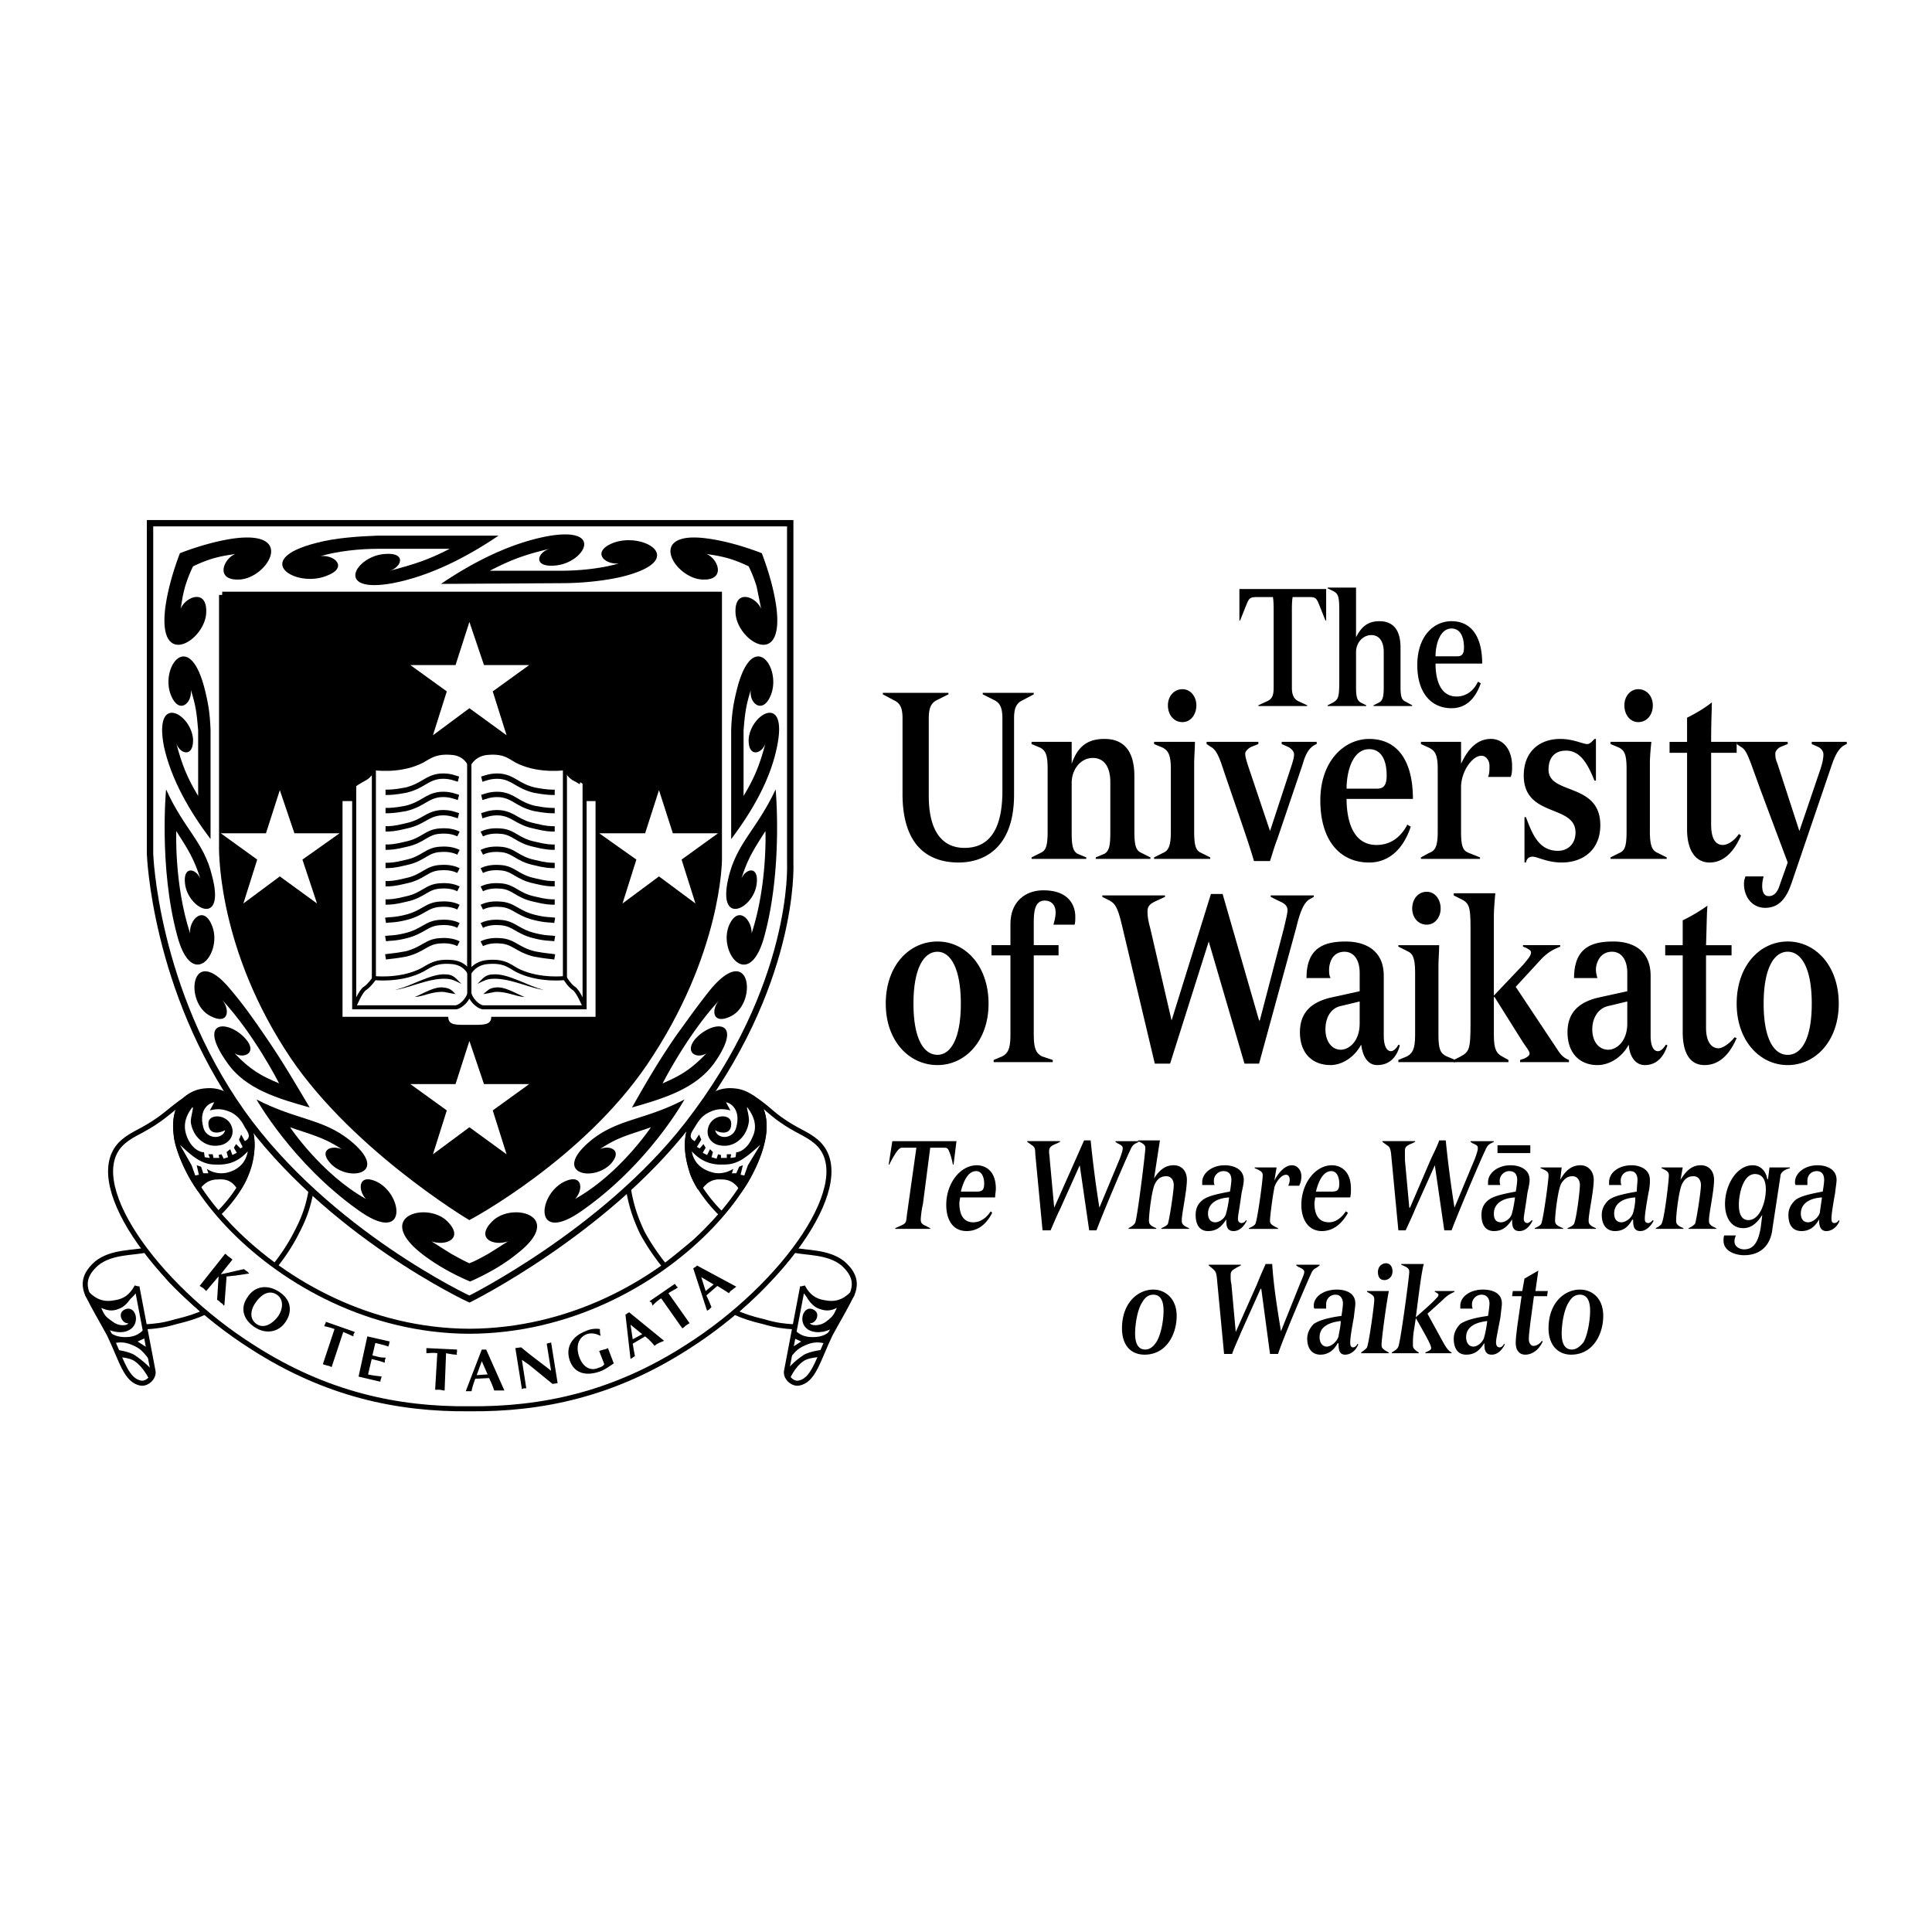 <svg xmlns="http://www.w3.org/2000/svg" width="2500" height="2500" viewBox="0 0 192.756 192.756"><path fill-rule="evenodd" clip-rule="evenodd" fill="#fff" d="M0 0h192.756v192.756H0V0z"/><path d="M21.734 121.146c1.091-1.021 2.473-2.846 2.837-4.086.8-2.334.873-3.867-.364-5.982 1.382 1.896 3.783 4.67 3.783 4.67s1.818 1.824 3.055 2.99c-.291 1.68-.727 2.846-1.455 4.232-.946 1.896-2.182 3.355-2.182 3.355a48.076 48.076 0 0 1-2.983-2.406c-1.09-1.021-2.691-2.773-2.691-2.773zM72.003 121.146c-1.091-1.021-2.474-2.846-2.91-4.086-.727-2.334-.8-3.867.437-5.982-1.382 1.896-3.855 4.596-3.855 4.596s-1.819 1.824-2.983 2.92c.291 1.75.728 2.99 1.382 4.377 1.019 1.896 2.255 3.355 2.255 3.355 1.673-1.312 1.891-1.531 2.982-2.406 1.164-1.022 2.692-2.774 2.692-2.774z" fill-rule="evenodd" clip-rule="evenodd" fill="#fff" stroke="#000" stroke-width=".502" stroke-miterlimit="2.613"/><path d="M14.969 52.201h63.872V86.2s.582 12.111-10.257 26.046c-8.366 10.725-21.751 17.363-21.751 17.363s-14.113-6.566-22.697-18.604c-8.73-12.33-9.167-25.828-9.167-25.828V52.201z" fill-rule="evenodd" clip-rule="evenodd" fill="#fff" stroke="#000" stroke-width=".636" stroke-miterlimit="2.613"/><path d="M22.17 59.351h49.542v26.411s0 9.339-7.42 20.284c-6.402 9.41-17.459 15.32-17.459 15.32s-12.149-7.295-18.187-16.926c-6.838-10.725-6.475-20.21-6.475-20.21V59.351h-.001z" fill-rule="evenodd" clip-rule="evenodd" stroke="#000" stroke-width=".636" stroke-miterlimit="2.613"/><path d="M49.742 53.441c-3.128 2.116-6.766 4.013-10.548 4.742-5.965 1.094-3.71-2.772-.728-2.918 2.109-.146 1.601 1.313.437 1.678 2.473-.657 3.855-1.095 5.965-2.189h-7.129c-1.818 0-4.001.219-5.747.729 1.455-.146 2.765 1.167.582 1.97-3.056 1.24-7.639-1.605-1.019-3.283 1.892-.511 4.219-.657 6.111-.729h12.076zM21.007 83.718c-2.037-2.699-3.928-5.909-4.656-9.266-1.019-5.326 2.691-3.283 2.91-.729.072 1.897-1.31 1.532-1.674.438.582 2.189 1.092 3.429 2.183 5.253v-6.566c-.146-1.678-.218-2.408-.728-4.013.146 1.313-1.164 2.481-1.964.583-1.164-2.699 1.673-6.785 3.273-.948.437 1.678.582 2.626.655 4.305v10.943h.001zM25.59 109.691c3.928 2.043 6.547 1.898 9.239 4.014 4.22 3.355 0 4.305-1.818 2.408-1.31-1.387.073-1.898 1.091-1.459-1.892-1.242-3.128-1.461-5.165-2.189 0 0 3.128 4.67 7.565 7.15-.873-.949-.728-2.627 1.164-1.678 2.619 1.385 2.983 6.346-1.964 2.771-6.548-4.669-10.112-11.017-10.112-11.017zM30.9 110.494c-3.128-.875-6.402-1.824-8.22-4.449-3.128-4.379.146-4.305 1.818-2.408 1.237 1.387-.146 2.043-1.091 1.459 1.6 1.678 2.691 2.262 4.438 2.992 0 0-2.474-4.889-5.675-8.318.801.949.655 2.555-1.164 1.605-2.691-1.314-1.964-7.369 1.892-2.773 1.382 1.605 2.546 3.283 3.492 4.67 1.964 2.845 3.274 5.179 4.51 7.222z" fill-rule="evenodd" clip-rule="evenodd"/><path d="M16.569 78.757c1.819 4.013 3.783 5.253 4.583 8.609 1.382 5.18-2.401 3.356-2.692.803-.218-1.824 1.091-1.532 1.528-.511-.655-2.043-1.237-2.918-2.401-4.743 0 0-.218 5.326 1.382 10.214-.145-1.24 1.237-2.845 2.11-.948 1.31 2.699-1.892 7.003-3.419 1.094-1.818-6.784-1.091-14.518-1.091-14.518z" fill-rule="evenodd" clip-rule="evenodd"/><path fill-rule="evenodd" clip-rule="evenodd" fill="#fff" d="M69.384 90.139l-3.637-2.7-3.638 2.7 1.382-4.378-3.71-2.626h4.583l1.383-4.304 1.381 4.304h4.511l-3.638 2.626 1.383 4.378zM50.542 115.164l-3.71-2.699-3.637 2.699 1.382-4.377-3.637-2.627h4.51l1.382-4.305 1.455 4.305h4.51l-3.637 2.627 1.382 4.377zM50.542 73.358l-3.71-2.699-3.637 2.699 1.382-4.377-3.637-2.627h4.51l1.382-4.304 1.455 4.304h4.51l-3.637 2.627 1.382 4.377z"/><path d="M14.459 132.383s-3.564.365-5.747-3.283c-.437-1.096-.218-2.043.946-3.064 1.455-1.168 3.637-1.021 4.874-1.312.946 1.24 1.528 1.896 2.546 3.062 1.237 1.314 3.346 3.139 3.346 3.139-.8.363-1.673.656-2.91.947-1.236.364-1.963.439-3.055.511z" fill-rule="evenodd" clip-rule="evenodd" fill="#fff" stroke="#000" stroke-width=".502" stroke-miterlimit="2.613"/><path d="M13.66 128.369l1.6 8.391c.146.656-.582 1.314-1.164 1.24-1.528-.219-1.965-2.334-3.201-4.889-.873-1.604-1.382-2.406-2.183-4.012.8.803 1.673 1.094 2.765.875 1.019-.146 1.673-.656 2.183-1.605zM79.277 132.383s3.565.365 5.747-3.283c.437-1.096.218-2.043-.946-3.064-1.455-1.168-3.637-1.021-4.874-1.312-.945 1.24-1.527 1.896-2.619 3.062-1.164 1.314-3.274 3.139-3.274 3.139.8.363 1.674.656 2.91.947 1.237.364 1.966.439 3.056.511z" fill-rule="evenodd" clip-rule="evenodd" fill="#fff" stroke="#000" stroke-width=".502" stroke-miterlimit="2.613"/><path d="M80.078 128.369l-1.601 8.391c-.146.656.582 1.314 1.164 1.24 1.528-.219 1.964-2.334 3.201-4.889.873-1.604 1.382-2.406 2.182-4.012-.8.803-1.673 1.094-2.764.875-1.018-.146-1.673-.656-2.182-1.605z" fill-rule="evenodd" clip-rule="evenodd" fill="#fff" stroke="#000" stroke-width=".502" stroke-miterlimit="2.613"/><path d="M79.277 132.674c.509.512 1.019.73 1.819.73.945 0 1.527-.293 2.11-1.021l-.8 1.678c-.8-.219-1.382-.146-2.037.146-.873.365-1.091.729-1.746 1.531l.291-1.24 1.019-.656-.8-.365.144-.803zM82.188 134.645s-1.31.146-1.964.51c-1.019.656-1.746 1.533-1.746 1.533s-.072.365 0 .51c.073.219.291.438.291.438s.509-1.24 1.382-1.824c.437-.363 1.746-.438 1.746-.438l.291-.729z" fill-rule="evenodd" clip-rule="evenodd"/><path d="M80.078 128.369c.146.803.8 1.898 1.601 2.189.728.291 1.237.219 1.818-.072-.363.801-.437.875-1.091 1.385-.728.512-1.528.365-1.601.146.582.072 1.164-1.021.291-1.387-1.019-.438-1.601 1.533-.291 2.117.8.363 1.892.072 2.474-.365l1.746-3.211c-.727.512-1.236 1.168-2.983.803-1.455-.365-1.964-1.605-1.964-1.605z" fill-rule="evenodd" clip-rule="evenodd"/><path fill-rule="evenodd" clip-rule="evenodd" fill="#fff" d="M31.628 90.139l-3.71-2.7-3.637 2.7 1.382-4.378-3.638-2.626h4.511l1.382-4.304 1.455 4.304h4.51l-3.71 2.626 1.455 4.378zM34.174 79.925h25.244v21.522H49.015c0 .877-.873.803-2.183.803-1.309 0-2.109.074-2.109-.803H34.174V79.925z"/><path d="M36.429 77.663c.437-.219.946-1.021.946-1.021s2.328.365 4.438-.583c.873-.365 1.382-1.094 3.201-.949 1.382.073 1.819 1.095 1.819 1.095v22.763s.073.365-.509 1.021c-.582.584-.946.512-.946.512h-10.04V78.32s.655-.438 1.091-.657z" fill-rule="evenodd" clip-rule="evenodd" fill="#fff" stroke="#000" stroke-width=".405" stroke-miterlimit="2.613"/><path d="M46.832 97.07s-.437-1.021-1.819-1.094c-1.818-.146-2.328.583-3.201.948-2.109.949-4.51.656-4.51.656V76.642s2.401.365 4.51-.583c.873-.365 1.382-1.094 3.201-.949 1.382.073 1.819 1.095 1.819 1.095V97.07z" fill-rule="evenodd" clip-rule="evenodd" fill="#fff" stroke="#000" stroke-width=".405" stroke-miterlimit="2.613"/><path d="M46.032 98.164c-.509-.51-.8-.947-1.527-.947-1.455-.146-3.564 1.24-5.093 1.531 1.164-.072 3.347-1.168 5.02-1.094.654 0 1.018.219 1.6.51zM44.286 98.529c-.873-.146-1.892.512-2.91.949.946-.074 1.746-.584 2.91-.512.437.074.727.146 1.164.219-.364-.363-.509-.583-1.164-.656z" fill-rule="evenodd" clip-rule="evenodd"/><path d="M35.338 100.426s.654-1.604 1.091-1.824c.437-.291.946-1.021.946-1.021" fill="none" stroke="#000" stroke-width=".405" stroke-miterlimit="2.613"/><path d="M57.235 77.663c-.437-.219-.873-1.021-.873-1.021s-2.401.365-4.511-.583c-.8-.365-1.309-1.094-3.128-.949-1.382.073-1.892 1.095-1.892 1.095v22.763s-.073.365.509 1.021c.582.584.946.512.946.512h10.039V78.32c.001 0-.654-.438-1.09-.657z" fill-rule="evenodd" clip-rule="evenodd" fill="#fff" stroke="#000" stroke-width=".405" stroke-miterlimit="2.613"/><path d="M46.832 97.07s.509-1.021 1.892-1.094c1.819-.146 2.255.583 3.128.948 2.11.949 4.511.656 4.511.656V76.642s-2.401.365-4.511-.583c-.873-.365-1.309-1.094-3.128-.949-1.382.073-1.892 1.095-1.892 1.095V97.07z" fill-rule="evenodd" clip-rule="evenodd" fill="#fff" stroke="#000" stroke-width=".405" stroke-miterlimit="2.613"/><path d="M47.632 98.164c.509-.51.8-.947 1.528-.947 1.528-.146 3.637 1.24 5.092 1.531-1.164-.072-3.347-1.168-5.02-1.094-.654 0-1.018.219-1.6.51zM49.378 98.529c.946-.146 1.892.512 2.982.949-1.019-.074-1.818-.584-2.982-.512-.437.074-.655.146-1.164.219.437-.363.582-.583 1.164-.656z" fill-rule="evenodd" clip-rule="evenodd"/><path d="M58.326 100.426s-.655-1.604-1.091-1.824c-.437-.291-.873-1.021-.873-1.021" fill="none" stroke="#000" stroke-width=".405" stroke-miterlimit="2.613"/><path d="M45.741 77.736c-.292-.073-.873-.365-1.819-.292-1.382.146-1.673.949-3.419 1.386-1.164.219-1.601.219-2.037.219m7.275.511c-.292-.073-.873-.365-1.819-.292-1.382.146-1.673.949-3.419 1.386-1.164.219-1.601.219-2.037.219m7.275.511c-.292-.073-.873-.365-1.819-.292-1.382.146-1.673.948-3.419 1.313-1.164.292-1.601.292-2.037.292m7.275.511c-.292-.146-.873-.365-1.819-.292-1.382.073-1.673.949-3.419 1.313-1.164.292-1.601.292-2.037.292m7.275.511c-.292-.146-.873-.365-1.819-.292-1.382.073-1.673.949-3.419 1.313-1.164.292-1.601.292-2.037.292m7.275.511c-.292-.146-.873-.365-1.819-.292-1.382.073-1.673.948-3.419 1.313-1.164.292-1.601.292-2.037.292m7.275.511c-.292-.146-.873-.365-1.819-.292-1.382.073-1.673.948-3.419 1.313-1.164.292-1.601.292-2.037.292m7.275.511c-.292-.146-.873-.365-1.819-.292-1.382.073-1.673.875-3.419 1.313-1.164.292-1.601.219-2.037.292m7.275.511c-.292-.146-.873-.365-1.819-.292-1.382.073-1.673.875-3.419 1.313-1.164.292-1.601.219-2.037.292m7.275.511c-.292-.146-.873-.365-1.819-.292-1.382.073-1.673.875-3.419 1.313-1.164.219-1.601.219-2.037.292m9.603-17.729c.291-.073.873-.365 1.819-.292 1.382.146 1.673.949 3.419 1.386 1.164.219 1.601.219 2.037.219m-7.275.511c.291-.073.873-.365 1.819-.292 1.382.146 1.673.949 3.419 1.386 1.164.219 1.601.219 2.037.219m-7.275.511c.291-.073.873-.365 1.819-.292 1.382.146 1.673.948 3.419 1.313 1.164.292 1.601.292 2.037.292m-7.275.511c.291-.146.873-.365 1.819-.292 1.382.073 1.673.949 3.419 1.313 1.164.292 1.601.292 2.037.292m-7.275.511c.291-.146.873-.365 1.819-.292 1.382.073 1.673.949 3.419 1.313 1.164.292 1.601.292 2.037.292m-7.275.511c.291-.146.873-.365 1.819-.292 1.382.073 1.673.948 3.419 1.313 1.164.292 1.601.292 2.037.292m-7.275.511c.291-.146.873-.365 1.819-.292 1.382.073 1.673.948 3.419 1.313 1.164.292 1.601.292 2.037.292m-7.275.511c.291-.146.873-.365 1.819-.292 1.382.073 1.673.875 3.419 1.313 1.164.292 1.601.219 2.037.292m-7.275.511c.291-.146.873-.365 1.819-.292 1.382.073 1.673.875 3.419 1.313 1.164.292 1.601.219 2.037.292m-7.275.511c.291-.146.873-.365 1.819-.292 1.382.073 1.673.875 3.419 1.313 1.164.219 1.601.219 2.037.292" fill="none" stroke="#000" stroke-width=".533" stroke-miterlimit="2.613"/><path d="M46.832 132.82c-19.86-.072-33.754-19.188-28.007-23.348-1.455.949-1.892 1.459-2.91 2.189-1.746 1.24-2.619 1.387-3.637 2.262-4.292 3.721 3.128 14.301 12.949 20.502 7.275 4.668 14.404 6.201 21.606 6.129 7.275.072 14.404-1.461 21.679-6.129 9.82-6.201 17.241-16.781 12.949-20.502-1.019-.875-1.891-1.021-3.637-2.262-1.019-.73-1.382-1.24-2.837-2.189 5.6 4.452-8.222 23.276-28.155 23.348z" fill-rule="evenodd" clip-rule="evenodd" fill="#fff" stroke="#000" stroke-width=".502" stroke-miterlimit="2.613"/><path d="M19.916 128.297c.146.072.219.146.364.219l.291.291 1.237-1.459-.146 2.336c.146.072.218.145.364.291a.566.566 0 0 1 .291.293l.073-.074.218-2.846c.292 0 .582-.072.801-.072l1.455-.219-.218-.219c-.146-.072-.218-.146-.291-.219-.728.146-1.527.365-2.328.51l1.164-1.459c-.146-.146-.291-.219-.363-.291-.146-.074-.219-.219-.364-.293l-2.548 3.211zM28.5 131.871c.509-.729.8-2.043-.655-2.99-1.237-.803-2.474-.512-3.128.51-.8 1.096-.437 2.262.654 2.992 1.165.803 2.474.51 3.129-.512zm-.873-2.699c.727.512.582 1.459.145 2.115-.582.803-1.455 1.314-2.182.803-.728-.51-.582-1.385-.146-2.043.728-1.094 1.528-1.313 2.183-.875zM34.247 132.893c.364.146.655.293 1.019.438v-.219c.073-.072.073-.145.146-.219l-2.91-1.021c0 .074 0 .146-.073.219 0 .074-.073.146-.073.221.292.072.655.145 1.019.291l-1.164 3.502c.145.072.291.072.437.146.145 0 .291.072.437.145l1.162-3.503zM36.647 133.33l-.873 4.014 2.183.51c0-.072 0-.219.073-.291 0-.072 0-.146.073-.219-.364-.072-.8-.072-1.382-.219l.364-1.533.582.146c.291.072.509.146.727.219v-.219c0-.073.073-.146.073-.291-.218 0-.437 0-.728-.074l-.582-.145.291-1.24c.582.145.945.219 1.31.363 0-.072 0-.145.072-.219 0-.072 0-.219.073-.291l-2.256-.511zM44.504 135.01c.363.072.728.145 1.091.145 0-.072-.072-.145 0-.219v-.291l-3.055-.146v.512c.291 0 .655-.074 1.091 0l-.218 3.646h.437c.145 0 .291.074.509.074l.145-3.721zM48.796 137.49c.218.438.364.803.509 1.24h1.018l-1.819-4.086h-.436l-1.601 4.158h.582c.073-.438.218-.803.364-1.24l1.383-.072zm-1.236-.293l.509-1.387.582 1.314-1.091.073zM52.07 138.584c.073 0 .146-.072.218-.072h.218l-.437-2.846.728.51c.8.656 1.528 1.24 2.328 1.898l.509-.074-.654-4.086c-.073.074-.146.074-.218.074s-.146.072-.218.072l.437 2.699c-1.019-.803-2.037-1.531-2.983-2.334l-.582.072.654 4.087zM60.654 134.498c-.145.074-.291.146-.437.146-.145.072-.291.072-.436.146l.509 1.312c-.073.146-.291.291-.582.365-.8.363-1.527-.074-1.892-1.021-.364-.949-.218-1.971.728-2.336.437-.145.873-.072 1.31.146h.073c-.073-.219-.073-.438-.073-.656a2.472 2.472 0 0 0-1.455.219c-1.31.51-2.037 1.605-1.527 2.99.509 1.314 1.746 1.461 2.982 1.021.437-.145.945-.51 1.382-.801l-.582-1.531zM64.364 133.33c.364.293.655.584.946.949.146-.146.291-.219.437-.291.146-.074.364-.146.509-.219l-3.491-2.846c-.073.072-.146.072-.219.145 0 0-.072.074-.146.074l.51 4.449c.072-.072.145-.072.218-.145.073-.074.146-.074.219-.146-.073-.365-.146-.803-.219-1.24l1.236-.73zm-1.237.293l-.218-1.459 1.164.947-.946.512zM66.692 129.025c.292-.219.655-.363.946-.582-.073-.074-.145-.074-.145-.146-.073-.072-.146-.146-.146-.219l-2.546 1.75c.073.074.146.074.218.146 0 .072.073.219.073.293.218-.221.509-.512.873-.73l2.109 2.992c.146-.074.218-.146.364-.293.146-.072.218-.146.364-.219l-2.11-2.992zM71.566 128.297c.364.219.727.438 1.164.729a.878.878 0 0 1 .364-.363c.145-.146.291-.219.363-.293l-3.928-2.115c0 .072-.073.072-.145.146-.073.072-.146.072-.219.145l1.382 4.232c.073-.072.146-.072.218-.146.073-.072.146-.145.218-.219-.146-.365-.291-.729-.509-1.166l1.092-.95zm-1.164.51l-.437-1.385 1.237.729-.8.656z" fill-rule="evenodd" clip-rule="evenodd"/><path d="M21.007 108.816c-.873 0-1.528.146-2.255.656-1.236.949-1.309 2.189-1.164 3.867.073.949.946 3.357 2.183 5.107.509-.656 1.091-1.021 1.964-1.021.946-.072 1.601.219 2.11 1.021a7.23 7.23 0 0 0 1.236-3.211c.146-1.24.073-2.406-.582-3.574-.8-1.604-1.747-2.77-3.492-2.845zM72.73 108.816c.874 0 1.455.146 2.256.656 1.236.949 1.382 2.48 1.164 3.867-.146 1.021-.946 3.43-2.182 5.18-.51-.729-1.092-1.094-1.964-1.094-.946-.072-1.601.291-2.183 1.094a8.432 8.432 0 0 1-1.164-3.283c-.145-1.24-.073-2.406.582-3.574.8-1.605 1.745-2.771 3.491-2.846z" fill-rule="evenodd" clip-rule="evenodd" stroke="#000" stroke-width=".502" stroke-miterlimit="2.613"/><path d="M69.311 112.465c.364-.584.655-1.094 1.382-1.459.727-.365 1.31-.438 2.182-.219l-.437-.803c.291 0 1.528.584 1.019 2.48-.291 1.24-1.891 1.24-2.109.291.291.219 1.673.656 1.601-.729-.073-.949-1.819-.875-2.255.365-.364 1.02.364 1.822 1.237 1.896 1.382.219 2.546-.877 2.764-2.262.146-.584-.364-1.898-.073-1.459.8 1.094.873 2.043.437 2.918-.582 1.387-1.601 1.531-1.601 1.459l-.072.51-.51.074.073-.365h-.437v.365h-.582v-.293l-.291-.072-.146.438-.509-.146.146-.51-.291-.291-.291.582-.437-.219.291-.51-.218-.365-.364.438-.291-.145.437-.73-.218-.512-.437.658a1.02 1.02 0 0 1-.291-.219c-.291-.363.073-.801.291-1.166z" fill-rule="evenodd" clip-rule="evenodd" fill="#fff"/><path d="M69.02 114.873c.946 1.021 1.964 1.385 3.273 1.312 1.382 0 2.255-.803 3.565-1.971l-1.237 2.043-.364 1.021-.364-.072.218-.949-.364.146-.291.656h-.437l.146-.438c-.728.438-1.455.512-2.037.365-.871-.216-1.89-.8-2.108-2.113zM24.426 112.465c-.291-.584-.655-1.094-1.309-1.459-.8-.365-1.382-.438-2.183-.219l.437-.803c-.364 0-1.601.584-1.091 2.48.291 1.24 1.964 1.24 2.183.291-.364.219-1.673.656-1.673-.729.073-.949 1.892-.875 2.328.365.363 1.02-.437 1.822-1.31 1.896-1.382.219-2.546-.877-2.765-2.262-.073-.584.437-1.898.073-1.459-.8 1.094-.8 2.043-.437 2.918.582 1.387 1.6 1.531 1.673 1.459l.073.51.509.074-.146-.365h.437l.073.365h.582l-.073-.293.291-.072.218.438.436-.146-.146-.51.364-.291.218.582.437-.219-.291-.51.218-.365.437.438.218-.145-.363-.73.218-.512.364.658c.146-.074.218-.146.292-.219.29-.363-.074-.801-.292-1.166z" fill-rule="evenodd" clip-rule="evenodd" fill="#fff"/><path d="M24.717 114.873c-.946 1.021-1.892 1.385-3.274 1.312-1.309 0-2.255-.803-3.492-1.971l1.165 2.043.363 1.021.364-.072-.218-.949.437.146.218.656h.509l-.146-.438a2.584 2.584 0 0 0 2.037.365c.873-.216 1.819-.8 2.037-2.113z" fill-rule="evenodd" clip-rule="evenodd" fill="#fff"/><path d="M14.314 132.674c-.509.512-1.019.73-1.818.73-.873 0-1.528-.293-2.11-1.021l.8 1.678c.8-.219 1.382-.146 2.037.146.873.365 1.091.729 1.746 1.531l-.218-1.24-1.019-.656.8-.365-.218-.803zM11.477 134.645s1.237.146 1.891.51c1.019.656 1.819 1.533 1.819 1.533s0 .365-.073.51c-.073.219-.218.438-.218.438s-.582-1.24-1.455-1.824c-.437-.363-1.746-.438-1.746-.438l-.218-.729z" fill-rule="evenodd" clip-rule="evenodd"/><path d="M13.514 128.369c-.146.803-.8 1.898-1.601 2.189-.655.291-1.164.219-1.819-.072.364.801.436.875 1.164 1.385.655.512 1.528.365 1.528.146-.582.072-1.164-1.021-.291-1.387 1.091-.438 1.601 1.533.291 2.117-.728.363-1.892.072-2.474-.365l-1.746-3.211c.728.512 1.31 1.168 3.056.803 1.456-.365 1.892-1.605 1.892-1.605zM17.951 55.192c-.727 1.897-1.236 3.794-1.455 5.399-.8 6.274 3.928 3.356 4.074.583.146-2.48-2.037-1.678-2.546-.438.146-.803.146-1.095.437-2.189.219-.73.509-1.459.801-2.042a13.162 13.162 0 0 1 2.037-.803c1.091-.292 1.382-.292 2.182-.438-1.236.511-2.037 2.7.437 2.553 2.764-.146 5.674-4.961-.655-4.085-1.529.22-3.42.73-5.312 1.46zM43.995 58.256c3.128-2.116 6.766-4.013 10.549-4.743 5.965-1.094 3.71 2.772.728 2.918-2.11.146-1.673-1.313-.437-1.678-2.474.583-3.855 1.094-5.965 2.189h7.129c1.819 0 4.001-.219 5.748-.729-1.455.146-2.765-1.167-.582-2.043 3.055-1.167 7.639 1.678.945 3.356-1.818.438-4.146.657-6.038.657l-12.077.073zM72.949 83.718c2.037-2.699 3.928-5.909 4.583-9.266 1.091-5.326-2.619-3.283-2.837-.729-.073 1.897 1.31 1.532 1.673.438-.582 2.189-1.091 3.429-2.183 5.253v-6.566c.146-1.678.219-2.408.728-4.013-.218 1.313 1.164 2.481 1.964.583 1.164-2.699-1.673-6.785-3.274-.948-.437 1.678-.582 2.626-.654 4.305v10.943zM68.292 109.691c-3.855 2.043-6.547 1.898-9.239 4.014-4.146 3.355.073 4.305 1.892 2.408 1.237-1.387-.146-1.898-1.091-1.459 1.818-1.242 3.056-1.461 5.092-2.189 0 0-3.128 4.67-7.566 7.15.873-.949.728-2.627-1.164-1.678-2.619 1.385-2.982 6.346 1.965 2.771 6.62-4.669 10.111-11.017 10.111-11.017zM63.055 110.494c3.056-.875 6.33-1.824 8.221-4.449 3.055-4.379-.146-4.305-1.891-2.408-1.165 1.387.145 2.043 1.091 1.459-1.601 1.678-2.691 2.262-4.365 2.992 0 0 2.473-4.889 5.674-8.318-.873.949-.728 2.555 1.164 1.605 2.619-1.314 1.964-7.369-1.964-2.773-1.31 1.605-2.473 3.283-3.492 4.67-1.965 2.845-3.274 5.179-4.438 7.222zM77.386 78.757c-1.892 4.013-3.783 5.253-4.656 8.609-1.31 5.18 2.474 3.356 2.765.803.218-1.824-1.091-1.532-1.527-.511.654-2.043 1.236-2.918 2.4-4.743 0 0 .218 5.326-1.382 10.214.072-1.24-1.237-2.845-2.183-.948-1.31 2.699 1.964 7.003 3.492 1.094 1.819-6.784 1.091-14.518 1.091-14.518z" fill-rule="evenodd" clip-rule="evenodd"/><path d="M46.905 127.859c1.819-.803 3.419-1.752 4.583-2.699 5.093-3.867-.437-5.326-2.4-3.283-1.673 1.678.146 2.48 1.601 1.969 0 0-1.019.658-1.964 1.24-.655.365-1.31.73-1.892.949-.509-.219-1.164-.584-1.819-.949-.945-.582-1.964-1.24-1.964-1.24 1.455.512 3.273-.291 1.601-1.969-1.964-2.043-7.493-.584-2.474 3.283 1.236.947 2.836 1.897 4.728 2.699zM76.004 55.192c.728 1.897 1.237 3.794 1.455 5.399.801 6.274-3.928 3.356-4.073.583-.146-2.48 2.037-1.678 2.546-.438-.146-.803-.218-1.095-.437-2.189a13.19 13.19 0 0 0-.8-2.042 13.162 13.162 0 0 0-2.037-.803c-1.091-.292-1.382-.292-2.183-.438 1.237.511 1.964 2.7-.437 2.553-2.765-.146-5.674-4.961.582-4.085 1.601.22 3.492.73 5.384 1.46zM127.072 68.616c0 .729-.145 1.094-.582 1.313l-.945.438v.073h4.875v-.073l-.947-.438c-.363-.219-.582-.583-.582-1.313v-7.515c0-.583 0-1.094.074-1.532h1.672c.654 0 .729.146 1.02.875l.582 1.459h.072v-3.137h-8.656v3.137h.072l.582-1.459c.291-.729.363-.875 1.092-.875h1.6c.072.438.072.949.072 1.532v7.515h-.001zM135.293 58.621h-2.836v.073l.436.219c.654.292.727.583.727 2.116v6.712c0 1.897-.072 2.043-.727 2.407l-.436.219v.073h3.854v-.073l-.58-.292c-.365-.219-.438-.657-.438-1.532v-3.502c0-.875.654-1.678 1.527-1.678.801 0 1.236.657 1.236 1.678v3.502c0 .875-.072 1.313-.436 1.532l-.582.292v.073h3.855v-.073l-.654-.365c-.363-.146-.51-.438-.51-1.459v-3.94c0-1.751-.727-2.626-2.109-2.626-1.164 0-1.818.583-2.328 1.605v-4.961h.001zM143.223 65.479c0-1.167.436-2.772 1.6-2.772.801 0 1.238.729 1.238 1.897 0 .657-.219.875-.656.875h-2.182zm4.656.729c0-2.7-1.092-4.231-3.057-4.231-1.818 0-3.418 1.532-3.418 4.377 0 2.772 1.381 4.305 3.418 4.305 1.311 0 2.328-.803 2.91-2.481l-.219-.146h-.072c-.436.948-1.236 1.459-2.109 1.459-1.818 0-2.109-2.043-2.109-3.283h4.656zM90.044 79.195c0 5.326 2.692 6.858 5.602 6.858 2.401 0 5.528-1.313 5.528-6.785V71.68c0-1.021.219-1.532.873-1.824l1.092-.583v-.146h-5.092v.146l1.164.583c.582.292.799.803.799 1.824v7.223c0 3.283-.945 5.691-3.782 5.691-2.328 0-3.565-1.824-3.565-5.18V71.68c0-1.021.218-1.532.8-1.824l1.164-.583v-.146H88.08v.146l1.092.583c.655.292.873.803.873 1.824v7.515h-.001zM102.92 74.015v.219l.873.365c.51.292.729.656.729 2.116v6.274c0 1.532-.219 1.897-.729 2.116l-.873.438v.146h5.457v-.146l-.873-.365c-.51-.292-.582-.948-.582-2.188v-4.888c0-1.313.873-2.481 2.109-2.481 1.164 0 1.746.949 1.746 2.408v4.961c0 1.24-.072 1.897-.582 2.188l-.873.365v.146h5.457v-.146l-.873-.438c-.51-.219-.729-.583-.729-2.116v-5.545c0-2.48-1.018-3.721-2.982-3.721-1.746 0-2.691.803-3.273 2.48v-2.188h-4.002zM115.143 74.015v.219l.873.365c.508.292.799.656.799 2.116v6.274c0 1.532-.291 1.897-.799 2.116l-.873.438v.146h5.602v-.146l-.873-.438c-.51-.219-.729-.583-.729-2.116v-6.786c0-.729.074-1.459.074-2.188h-4.074zm1.38-3.648c0 .949.582 1.678 1.455 1.678.801 0 1.383-.729 1.383-1.678 0-.875-.582-1.605-1.383-1.605-.873 0-1.455.73-1.455 1.605zM126.709 85.908c.219-.657.436-1.459.727-2.189l2.547-7.515c.219-.802.582-1.678 1.383-1.97v-.219h-3.492v.219l.654.292c.291.146.582.438.582.729 0 .365-.145.803-.363 1.459l-2.037 6.201-2.256-6.712c-.145-.511-.217-.729-.217-1.021 0-.219.291-.511.582-.657l.727-.292v-.219h-5.164v.219l.436.292c.438.219.727.802 1.018 1.605 1.092 3.283 2.693 7.733 3.273 9.776h1.6v.002zM134.348 78.685c0-1.678.582-3.94 2.256-3.94 1.162 0 1.744 1.021 1.744 2.626 0 .949-.291 1.313-.945 1.313h-3.055v.001zm6.619 1.021c0-3.793-1.527-5.982-4.363-5.982-2.475 0-4.875 2.189-4.875 6.129 0 4.013 1.965 6.201 4.875 6.201 1.818 0 3.346-1.167 4.146-3.575l-.365-.219v.073c-.727 1.313-1.746 1.97-3.055 1.97-2.547 0-2.982-2.845-2.982-4.597h6.619zM145.77 74.015h-4.002v.219l.801.365c.582.292.873.656.873 2.116v6.274c0 1.532-.291 1.897-.873 2.116l-.801.438v.146h5.893v-.146l-1.092-.438c-.582-.219-.799-.583-.799-2.116v-4.451c0-1.532 1.09-3.137 2.035-3.137.438 0 .801.438.801 1.021 0 .365 0 .802-.145 1.094h2.254c.146-.292.146-.729.146-1.094 0-1.532-.801-2.7-2.109-2.7-1.527 0-2.4 1.241-2.982 2.48v-2.187zM159.227 73.723h-.145c-.219.219-.438.511-.729.511-.436 0-1.381-.511-2.691-.511-2.037 0-3.637 1.241-3.637 3.648 0 4.232 5.164 2.846 5.164 5.691 0 1.167-.799 1.824-1.746 1.824-1.891 0-2.545-1.605-3.199-3.356h-.146v4.523h.146c.072-.364.289-.583.654-.583.508 0 1.455.583 2.91.583 2.109 0 3.855-1.24 3.855-3.721 0-4.305-5.166-2.991-5.166-5.545 0-1.24.654-1.897 1.746-1.897 1.455 0 2.184 1.386 2.838 2.992h.145v-4.159h.001zM160.682 74.015v.219l.873.365c.51.292.729.656.729 2.116v6.274c0 1.532-.219 1.897-.729 2.116l-.873.438v.146h5.602v-.146l-.873-.438c-.508-.219-.801-.583-.801-2.116v-6.786c0-.729.074-1.459.146-2.188h-4.074zm1.382-3.648c0 .949.582 1.678 1.383 1.678.873 0 1.455-.729 1.455-1.678 0-.875-.582-1.605-1.455-1.605-.801 0-1.383.73-1.383 1.605zM166.574 75.109h1.746v7.661c0 1.896.729 3.283 2.256 3.283 1.455 0 2.473-1.167 3.127-2.699l-.217-.146c-.438.657-1.092 1.094-1.602 1.094-.654 0-1.164-.511-1.164-2.043v-7.15h2.547v-1.094h-2.547c0-2.116.072-3.283.072-3.939-.727.583-1.6 1.094-2.473 1.532v2.408h-1.746v1.093h.001z" fill-rule="evenodd" clip-rule="evenodd"/><path d="M174.141 87.439c-.072.219-.146.438-.146.73 0 1.386.873 2.408 2.109 2.408 1.383 0 2.111-.949 2.619-2.408l4.074-11.966c.291-.802.654-1.678 1.455-1.97v-.219h-3.492v.219l.654.292c.291.146.51.438.51.729 0 .365-.072.803-.291 1.459l-2.109 6.201-2.182-6.712c-.219-.511-.219-.729-.219-1.021 0-.219.219-.511.51-.657l.727-.292v-.219h-5.092v.219l.436.292c.438.219.654.802.947 1.532 1.162 3.283 2.982 8.025 3.709 9.995l-.801 2.262c-.217.729-.582 1.095-1.09 1.095-.438 0-.656-.365-.656-1.021 0-.365.074-.729.146-.949h-1.818v.001zM88.371 100.135c0 3.721 2.328 6.129 5.165 6.129 2.764 0 5.093-2.408 5.093-6.129 0-3.794-2.329-6.202-5.093-6.202-2.837 0-5.165 2.408-5.165 6.202zm2.764 0c0-3.502 1.019-5.181 2.401-5.181 1.309 0 2.328 1.679 2.328 5.181s-1.019 5.107-2.328 5.107c-1.382 0-2.401-1.605-2.401-5.107zM98.92 95.319h1.891v7.953c0 1.459-.291 1.824-.801 2.115l-.873.365v.219h5.895v-.219l-1.092-.365c-.51-.291-.801-.656-.801-2.115v-7.953h2.473v-1.021h-2.473v-2.334c0-1.095.145-2.116 1.092-2.116.654 0 1.09.438 1.09 1.167 0 .51-.145.949-.217 1.24h2.109c.072-.219.072-.51.072-.802 0-.511-.145-2.627-3.201-2.627-1.746 0-3.273 1.095-3.273 3.356v2.116H98.92v1.021zM124.162 106.117h1.455l3.711-13.57c.363-1.532.727-2.408 1.236-2.773l.51-.292v-.146h-4.293v.146l.729.365c.508.219.945.438.945.949 0 .365-.146.875-.363 1.824l-2.402 9.193h-.072L121.98 89.19h-1.164l-3.928 12.622-2.109-9.12c-.219-.803-.293-1.24-.293-1.751 0-.438.146-.729.801-1.021l.945-.438v-.146h-6.256v.146l.729.365c.508.292.799.584 1.236 2.481l3.273 13.789h1.527l3.855-12.184 3.566 12.184zM135.656 98.895l-2.982.656c-1.746.438-2.982 1.387-2.982 3.43 0 2.188 1.311 3.283 3.055 3.283 1.164 0 2.402-.803 3.057-2.043.145 1.166.654 2.043 1.6 2.043 1.236 0 1.965-.803 2.256-1.971l-.146-.072c-.072.219-.436.656-.727.656-.438 0-.729-.51-.729-1.531v-5.984c0-2.699-2.035-3.428-3.781-3.428-2.037 0-3.93.511-3.93 3.647h2.4c-.145-.291-.145-.51-.145-.875 0-.438.219-1.751 1.527-1.751.945 0 1.527.803 1.527 2.116v1.824zm0 3.209c0 1.824-1.09 2.627-1.891 2.627-.873 0-1.527-.803-1.527-2.043 0-1.021.436-2.115 1.6-2.334l1.818-.438v2.188z" fill-rule="evenodd" clip-rule="evenodd"/><path d="M139.512 94.298v.146l.873.438c.51.219.801.584.801 2.117v6.273c0 1.459-.291 1.824-.801 2.115l-.873.365v.219h5.676v-.219l-.873-.365c-.582-.291-.801-.656-.801-2.115v-6.857c0-.73.072-1.387.072-2.116h-4.074v-.001zm1.383-3.648c0 .875.582 1.605 1.455 1.605.801 0 1.383-.73 1.383-1.605 0-.948-.582-1.678-1.383-1.678-.873 0-1.455.73-1.455 1.678z" fill-rule="evenodd" clip-rule="evenodd"/><path d="M149.043 99.479h.072l2.838 4.523c.291.438.654.875.654 1.094s-.219.365-.51.51l-.436.146v.219h4.873v-.219c-.582-.219-.873-.584-1.236-1.166l-4.074-6.129 2.619-2.846c.582-.583 1.092-.875 1.818-1.167v-.146h-3.709v.146l.363.146c.217.146.436.219.436.438 0 .292-.291.657-.799 1.24l-2.91 3.064v-7.807c0-.802.072-1.604.145-2.407h-4.146v.219l.582.292c.945.438 1.092.729 1.092 2.918v9.557c0 2.701-.146 2.846-1.092 3.357l-.582.291v.219h5.457v-.219l-.656-.365c-.508-.291-.799-.656-.799-2.115v-3.793z" fill-rule="evenodd" clip-rule="evenodd"/><path d="M162.355 98.895l-2.982.656c-1.746.438-2.982 1.387-2.982 3.43 0 2.188 1.309 3.283 2.982 3.283 1.236 0 2.473-.803 3.127-2.043.074 1.166.654 2.043 1.602 2.043 1.164 0 1.891-.803 2.254-1.971l-.145-.072c-.146.219-.438.656-.801.656-.436 0-.727-.51-.727-1.531v-5.984c0-2.699-1.965-3.428-3.711-3.428-2.037 0-3.928.511-3.928 3.647h2.328c-.072-.291-.146-.51-.146-.875 0-.438.291-1.751 1.602-1.751.945 0 1.527.803 1.527 2.116v1.824zm0 3.209c0 1.824-1.092 2.627-1.893 2.627-.945 0-1.6-.803-1.6-2.043 0-1.021.51-2.115 1.674-2.334l1.818-.438v2.188h.001zM166.139 95.319h1.746v7.662c0 1.969.654 3.283 2.182 3.283s2.547-1.168 3.201-2.699l-.219-.074c-.436.584-1.164 1.096-1.6 1.096-.656 0-1.238-.584-1.238-2.043V95.32h2.547v-1.021h-2.547c.074-2.116.074-3.356.146-3.94-.729.511-1.674 1.095-2.473 1.459v2.481h-1.746v1.02h.001zM173.268 100.135c0 3.721 2.328 6.129 5.092 6.129 2.766 0 5.092-2.408 5.092-6.129 0-3.794-2.326-6.202-5.092-6.202-2.764 0-5.092 2.408-5.092 6.202zm2.691 0c0-3.502 1.018-5.181 2.4-5.181s2.4 1.679 2.4 5.181-1.018 5.107-2.4 5.107-2.4-1.605-2.4-5.107zM90.48 121.219c-.073.73-.073.803-.509 1.021l-.654.293v.072h3.492v-.072l-.582-.293c-.291-.145-.364-.291-.364-.582 0-.146.073-.949.218-1.533l.728-5.617h1.382c.291 0 .363.072.437.219.146.291.363.947.436 1.459h.073l.292-2.334h-6.402l-.364 2.334h.073c.146-.365.655-1.24.873-1.459.146-.146.218-.219.436-.219h1.382l-.947 6.711zM99.283 119.469c0-.291.072-.584.072-.875 0-1.896-1.164-2.336-1.891-2.336-1.673 0-3.056 1.824-3.056 3.941 0 1.604.727 2.625 2.037 2.625 1.091 0 1.964-.656 2.546-1.824l-.146-.145c-.436.656-1.018 1.094-1.744 1.094-.947 0-1.383-.73-1.383-1.896 0-.219.073-.438.073-.584h3.492zm-3.419-.584c.218-.875.655-2.043 1.529-2.043.582 0 .799.656.799 1.24 0 .656-.217.803-.727.803h-1.601zM108.668 122.752h.727c.656-1.752 2.91-7.078 3.348-7.953.145-.363.291-.584.582-.729l.291-.146v-.072h-2.328v.072l.217.146c.438.219.51.291.51.51 0 .146-.072.438-.291 1.021l-2.037 4.889a114.426 114.426 0 0 1-.873-6.713h-.654l-.873 1.971-2.109 4.742-.438-4.742c0-.219-.072-.656-.072-.803 0-.438.072-.584.801-.875l.291-.146v-.072h-3.273v.072l.51.365c.217.146.289.291.289.803l.729 7.66h.801c.291-.656.582-1.387.945-2.115l1.965-4.379.942 6.494z" fill-rule="evenodd" clip-rule="evenodd"/><path d="M115.359 122.605v-.072c-.727-.293-.727-.512-.727-.803 0-.584.291-3.211.654-3.721.291-.512.654-.656 1.092-.656.436 0 .727.363.727.875 0 .656-.436 3.43-.582 3.867-.072.145-.291.291-.654.438v.072h2.766v-.072c-.729-.293-.729-.512-.729-.803 0-.656.51-2.918.51-4.014 0-.947-.582-1.459-1.311-1.459-.873 0-1.453.512-1.963 1.314l.582-3.795h-2.184v.074c.656.291.729.438.729.729 0 .438-.801 7.004-1.02 7.441-.145.219-.363.365-.654.512v.072h2.764v.001zM121.18 118.229c-.072-.146-.072-.291-.072-.438 0-.512.436-.949.945-.949.582 0 .801.365.801.875 0 .221-.072.803-.146 1.168-1.6.293-2.326.512-2.764.875-.438.365-.654.803-.654 1.459 0 1.021.436 1.605 1.236 1.605s1.309-.363 1.818-1.166v.072c0 .584.072 1.094.729 1.094.582 0 1.018-.438 1.309-1.021l-.072-.072a.49.49 0 0 1-.438.291c-.217 0-.363-.145-.363-.438 0-.291.146-.947.363-2.553.146-.656.219-1.021.219-1.314 0-1.166-1.164-1.459-1.891-1.459-1.311 0-2.256.803-2.256 1.68v.291h1.236zm-.655 2.845c0-.949.801-1.533 2.109-1.605-.072.51-.145 1.021-.291 1.531-.072.512-.654.949-1.09.949-.437 0-.728-.291-.728-.875zM129.619 118.301c.145-.291.219-.584.219-.947 0-.656-.438-1.096-.947-1.096-.727 0-1.381.803-1.746 1.533l.219-1.314h-2.182v.074c.727.291.799.438.799.729 0 .512-.508 4.305-.727 4.816-.072.145-.291.291-.654.438v.072h2.91v-.072c-.801-.365-.801-.512-.801-.803 0-.365.291-2.627.436-3.211 0-.291.582-1.312 1.164-1.312.291 0 .365.291.365.51 0 .221-.074.439-.146.584h1.091v-.001zM134.711 119.469c.072-.291.072-.584.072-.875 0-1.896-1.164-2.336-1.891-2.336-1.674 0-3.055 1.824-3.055 3.941 0 1.604.799 2.625 2.037 2.625 1.09 0 1.963-.656 2.617-1.824l-.217-.145c-.438.656-1.02 1.094-1.674 1.094-1.02 0-1.455-.73-1.455-1.896 0-.219.072-.438.072-.584h3.494zm-3.42-.584c.219-.875.656-2.043 1.529-2.043.582 0 .799.656.799 1.24 0 .656-.217.803-.727.803h-1.601zM144.096 122.752h.727c.656-1.752 2.91-7.078 3.348-7.953.145-.363.291-.584.582-.729l.291-.146v-.072h-2.328v.072l.217.146c.51.219.51.291.51.51 0 .146-.072.438-.291 1.021l-2.037 4.889a114.426 114.426 0 0 1-.873-6.713h-.654c-.219.658-.582 1.314-.873 1.971l-2.037 4.742h-.072l-.436-4.742v-.803c0-.438 0-.584.727-.875l.291-.146v-.072h-3.273v.072l.51.365c.217.146.291.291.363.803l.727 7.66h.729c.291-.656.654-1.387.945-2.115l1.965-4.379.942 6.494zM149.697 118.229c-.072-.146-.072-.291-.072-.438 0-.512.436-.949.945-.949.582 0 .801.365.801.875 0 .221-.074.803-.146 1.168-1.6.293-2.328.512-2.764.875-.438.365-.656.803-.656 1.459 0 1.021.438 1.605 1.238 1.605.799 0 1.309-.363 1.818-1.166v.072c0 .584.072 1.094.727 1.094.582 0 1.02-.438 1.311-1.021l-.072-.072c-.146.146-.293.291-.438.291-.219 0-.363-.145-.363-.438 0-.291.145-.947.363-2.553.145-.656.219-1.021.219-1.314 0-1.166-1.164-1.459-1.893-1.459-1.309 0-2.254.803-2.254 1.68v.291h1.236zm-.654 2.845c0-.949.799-1.533 2.109-1.605-.072.51-.146 1.021-.291 1.531-.072.512-.654.949-1.092.949-.509 0-.726-.291-.726-.875zM155.953 122.605v-.072c-.801-.293-.801-.512-.801-.803 0-.584.291-3.211.656-3.721.363-.512.654-.656 1.09-.656.438 0 .729.363.729.875 0 .656-.363 3.43-.582 3.867-.072.145-.291.291-.654.438v.072h2.836v-.072c-.727-.293-.727-.512-.727-.803 0-.656.508-2.918.508-4.014 0-.947-.654-1.459-1.309-1.459-.873 0-1.527.512-2.037 1.459l.146-1.24h-2.109v.074c.727.291.799.438.799.729 0 .512-.51 4.305-.727 4.816-.072.145-.291.291-.656.438v.072h2.838zM161.773 118.229c-.072-.146-.072-.291-.072-.438 0-.512.363-.949.945-.949.508 0 .727.365.727.875 0 .221-.072.803-.072 1.168-1.674.293-2.4.512-2.838.875-.363.365-.654.803-.654 1.459 0 1.021.51 1.605 1.311 1.605.799 0 1.309-.363 1.746-1.166l.072.072c0 .584.072 1.094.727 1.094.51 0 1.02-.438 1.311-1.021l-.072-.072c-.146.146-.293.291-.438.291-.291 0-.363-.145-.363-.438 0-.291.072-.947.363-2.553.145-.656.145-1.021.145-1.314 0-1.166-1.162-1.459-1.818-1.459-1.381 0-2.254.803-2.254 1.68v.291h1.234zm-.728 2.845c0-.949.801-1.533 2.109-1.605 0 .51-.072 1.021-.217 1.531-.146.512-.729.949-1.164.949-.437 0-.728-.291-.728-.875zM167.957 122.605v-.072c-.729-.293-.729-.512-.729-.803 0-.584.291-3.211.656-3.721.291-.512.654-.656 1.09-.656.438 0 .729.363.729.875 0 .656-.438 3.43-.582 3.867-.146.145-.291.291-.654.438v.072h2.764v-.072c-.727-.293-.727-.512-.727-.803 0-.656.508-2.918.508-4.014 0-.947-.582-1.459-1.309-1.459-.873 0-1.455.512-2.037 1.459l.219-1.24h-2.111v.074c.656.291.729.438.729.729 0 .512-.438 4.305-.729 4.816-.072.145-.291.291-.582.438v.072h2.765zM173.486 120.199c0-1.096.436-3.064 1.6-3.064.801 0 1.092.656 1.092 1.531 0 1.24-.582 3.064-1.746 3.064-.729 0-.946-.73-.946-1.531zm-1.455 3.063c-.074.146-.074.365-.074.512 0 1.168 1.383 1.459 2.037 1.459 1.818 0 2.691-1.168 2.838-2.627l.801-5.252c0-.219.145-.584.945-.803v-.074h-2.037l-.146 1.168h-.072c-.145-.875-.727-1.387-1.455-1.387-1.6 0-2.764 1.971-2.764 3.867 0 1.387.654 2.408 1.818 2.408.801 0 1.383-.512 1.891-1.314v.074l-.145 1.168c-.291 1.822-.945 2.188-1.674 2.188-.363 0-.945-.219-.945-.803 0-.219.072-.438.146-.584h-1.164zM180.324 118.229v-.438c0-.512.363-.949.945-.949.51 0 .727.365.727.875 0 .221-.072.803-.145 1.168-1.6.293-2.328.512-2.764.875-.365.365-.656.803-.656 1.459 0 1.021.438 1.605 1.311 1.605.727 0 1.309-.363 1.746-1.166v.072c0 .584.145 1.094.727 1.094s1.092-.438 1.311-1.021l-.074-.072c-.072.146-.217.291-.436.291s-.291-.145-.291-.438c0-.291.072-.947.363-2.553.072-.656.146-1.021.146-1.314 0-1.166-1.164-1.459-1.893-1.459-1.309 0-2.254.803-2.254 1.68 0 .145 0 .219.072.291h1.165zm-.654 2.845c0-.949.799-1.533 2.109-1.605-.074.51-.146 1.021-.219 1.531-.146.512-.729.949-1.164.949-.437 0-.726-.291-.726-.875zM114.197 135.154c2.182 0 3.199-2.043 3.199-3.867 0-1.822-1.236-2.625-2.328-2.625-1.527 0-3.127 1.312-3.127 3.867 0 1.678.873 2.625 2.256 2.625zm-.947-2.115c0-.875.219-2.408.729-3.137.291-.512.654-.73 1.09-.73.438 0 1.02.219 1.02 1.605 0 .875-.219 2.334-.729 3.137-.291.438-.654.73-1.09.73-.438.001-1.02-.218-1.02-1.605zM126.709 135.082h.801c.582-1.752 2.836-7.004 3.273-7.953.145-.363.291-.51.582-.656l.291-.219v-.072h-2.328v.072l.219.146c.508.219.582.365.582.51 0 .146-.146.512-.365 1.021l-1.963 4.889c-.365-2.262-.729-4.451-.873-6.713h-.654a52.087 52.087 0 0 0-.873 2.043l-2.111 4.742-.436-4.814c-.072-.219-.072-.584-.072-.803 0-.438.072-.51.727-.875l.291-.146v-.072h-3.201v.072l.438.365c.219.219.291.291.363.803l.727 7.66h.801c.219-.656.582-1.387.873-2.115l1.965-4.379h.072l.871 6.494zM132.311 130.559v-.438c0-.512.363-.949.945-.949.51 0 .729.438.729.875 0 .221-.074.803-.146 1.24-1.6.219-2.328.512-2.764.803-.365.365-.654.877-.654 1.459 0 1.023.508 1.605 1.309 1.605.729 0 1.309-.363 1.746-1.166l.072.072c0 .584.072 1.094.654 1.094s1.092-.438 1.311-1.021l-.072-.072c-.074.146-.219.365-.438.365s-.291-.146-.291-.512c0-.291.072-.947.363-2.48.074-.729.146-1.094.146-1.387 0-1.166-1.164-1.385-1.818-1.385-1.383 0-2.328.729-2.328 1.605 0 .145 0 .219.072.291h1.164v.001zm-.655 2.845c0-.949.801-1.459 2.109-1.605 0 .512-.146 1.021-.219 1.531-.145.512-.727 1.021-1.164 1.021-.435.001-.726-.363-.726-.947zM136.385 128.807v.074c.654.365.727.438.727.803 0 .438-.508 4.23-.727 4.742-.074.146-.291.291-.582.51v.074h2.764v-.074c-.727-.363-.727-.51-.727-.803 0-.584.508-4.305.727-5.326h-2.182zm1.092-1.897c0 .512.217.803.654.803.363 0 .799-.291.799-.875 0-.512-.291-.803-.654-.803s-.799.291-.799.875zM141.549 135.01v-.074c-.582-.363-.582-.51-.582-.803 0-.219 0-.729.074-1.24l.217-1.387c1.383 2.408 1.527 2.773 1.527 2.992 0 .146-.072.219-.58.438v.074h2.617v-.074c-.291-.145-.508-.438-.799-.947l-1.602-2.92 1.455-1.312c.51-.51.654-.584 1.236-.875v-.074h-1.963v.074c.291.145.363.219.363.291 0 .146-.072.219-.219.365-.51.584-1.746 1.605-2.037 1.896.365-2.846.582-4.596.801-5.326h-2.256v.074c.729.291.801.438.801.729 0 .438-.873 7.004-1.092 7.441-.072.221-.291.365-.654.584v.074h2.693zM146.932 130.559c-.072-.146-.072-.291-.072-.438 0-.512.438-.949.945-.949.582 0 .801.438.801.875 0 .221-.072.803-.145 1.24-1.602.219-2.328.512-2.766.803-.363.365-.654.877-.654 1.459 0 1.023.438 1.605 1.236 1.605.801 0 1.311-.363 1.82-1.166v.072c0 .584.072 1.094.727 1.094.582 0 1.018-.438 1.309-1.021l-.072-.072c-.072.146-.219.365-.436.365-.219 0-.365-.146-.365-.512 0-.291.146-.947.438-2.48.072-.729.145-1.094.145-1.387 0-1.166-1.162-1.385-1.891-1.385-1.309 0-2.256.729-2.256 1.605v.291h1.236v.001zm-.655 2.845c0-.949.801-1.459 2.109-1.605-.072.512-.145 1.021-.289 1.531-.074.512-.656 1.021-1.092 1.021-.437.001-.728-.363-.728-.947zM150.934 128.807l-.072.512h.945l-.436 3.064c-.074.656-.146 1.166-.146 1.605 0 .729.363 1.166.945 1.166.729 0 1.383-.51 1.746-1.312l-.072-.072c-.219.291-.51.51-.873.51-.219 0-.438-.291-.438-.656 0-.438.074-.949.146-1.605l.363-2.699h1.311l.072-.512h-1.236l.291-2.041-1.383.801-.219 1.24h-.944v-.001zM156.754 135.154c2.182 0 3.201-2.043 3.201-3.867 0-1.822-1.164-2.625-2.328-2.625-1.527 0-3.129 1.312-3.129 3.867 0 1.678.945 2.625 2.256 2.625zm-.945-2.115c0-.875.217-2.408.727-3.137.291-.512.654-.73 1.092-.73.436 0 1.018.219 1.018 1.605 0 .875-.217 2.334-.654 3.137-.363.438-.727.73-1.164.73-.437.001-1.019-.218-1.019-1.605z" fill-rule="evenodd" clip-rule="evenodd"/><path fill="none" stroke="#000" stroke-width=".777" stroke-miterlimit="2.613" d="M152.68 114.654h-3.274"/></svg>